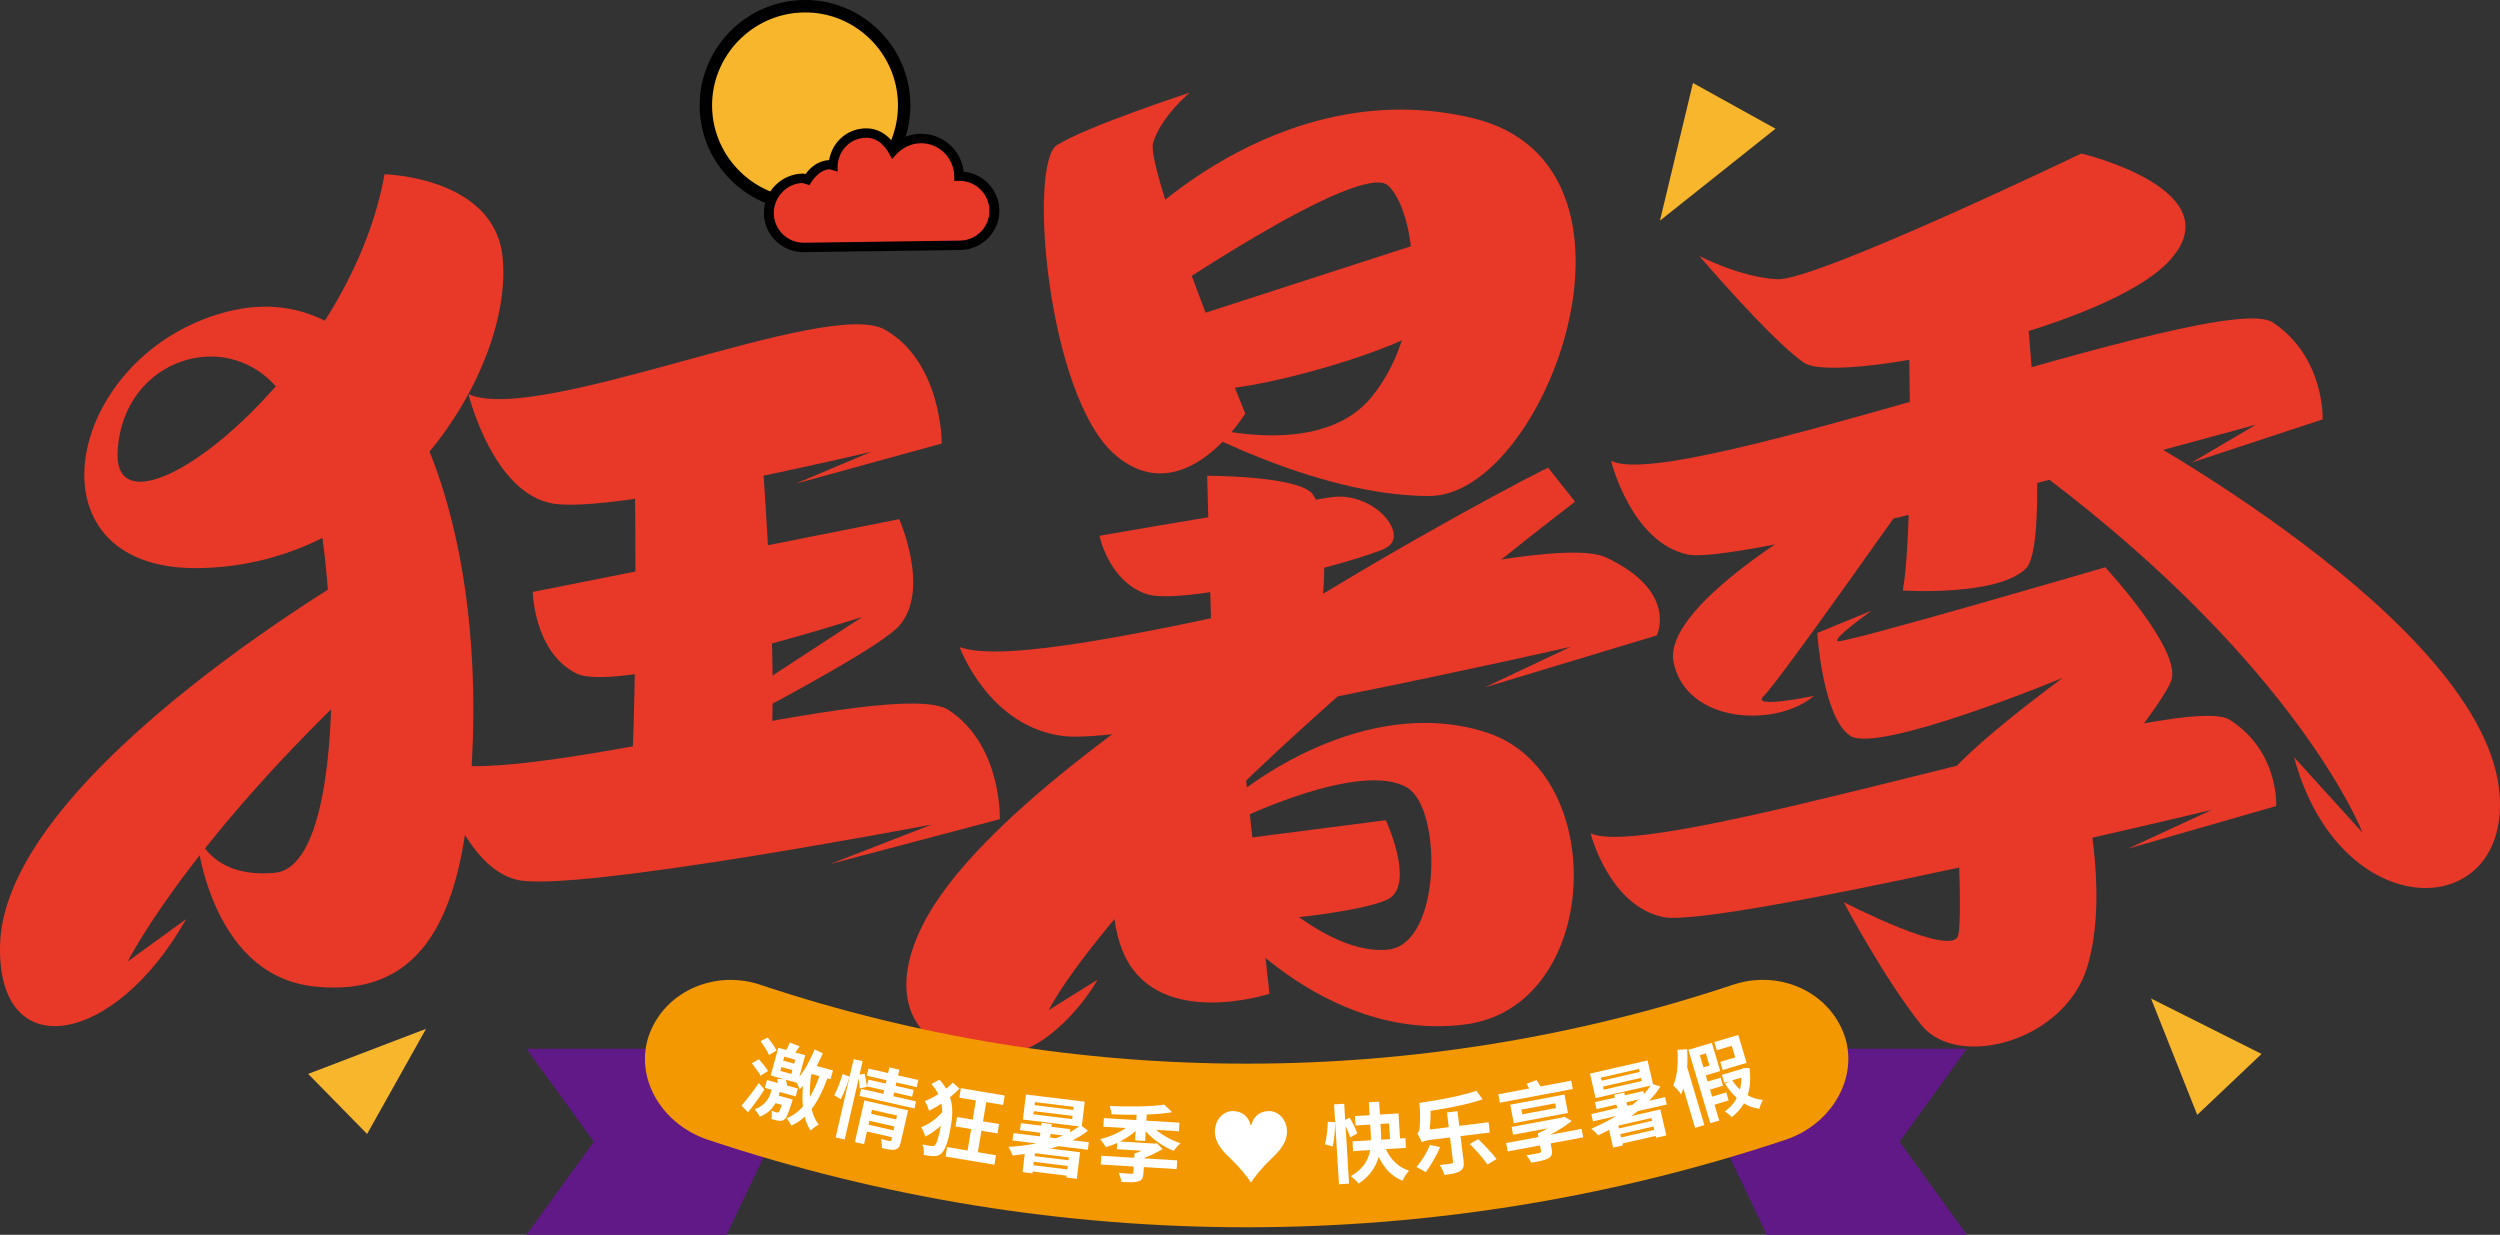 <?xml version="1.0" encoding="iso-8859-1"?>
<!-- Generator: Adobe Illustrator 27.0.0, SVG Export Plug-In . SVG Version: 6.00 Build 0)  -->
<svg version="1.1" id="&#x56FE;&#x5C42;_1" xmlns="http://www.w3.org/2000/svg" xmlns:xlink="http://www.w3.org/1999/xlink" x="0px"
	 y="0px" viewBox="0 0 883.521 436.381" style="enable-background:new 0 0 883.521 436.381;" xml:space="preserve">
<rect x="0" y="0" width="883.521" height="436.381" fill="#333333" stroke="none"/>
<g>
	<g>
		<path style="fill:#E83828;" d="M135.889,61.582c0,0,38.748,0.894,41.723,29.214c4.172,39.718-38.941,109.328-107.784,109.985
			c-62.133,0.593-46.698-75.825,10.324-90.596s89.752,63.192,86.985,150.525c-1.571,49.595-10.227,92.952-56.166,87.908
			c-38.014-4.174-41.847-55.447-41.847-55.447s3.725,17.573,28.064,15.275c29.372-2.773,21.905-129.986,6.258-162.811
			s-60.151-21.993-61.889,14.115C39.819,195.857,123.372,132.812,135.889,61.582z"/>
		<path style="fill:#E83828;" d="M133.623,197.605c0,0-132.05,74.699-133.602,136.303c-1.089,43.245,40.666,35.617,65.742-9.083
			l-20.601,14.941c0,0,24.833-49.414,101.447-116.554"/>
		<path style="fill:#E83828;" d="M165.565,139.319c0,0,8.561,35.121,29.963,38.666s112.435-18.356,112.435-18.356l-26.784,11.321
			l51.653-14.211c0,0,0.161-28.75-20.133-40.246C292.406,104.998,190.633,150.337,165.565,139.319z"/>
		<path style="fill:#E83828;" d="M339.134,228.686c0,0,10.204,28.239,36.744,31.448c26.54,3.208,179.159-31.536,179.159-31.536
			l-30.302,14.327l60.775-18.361c0,0,7.753-15.471-17.837-27.52S370.576,240.045,339.134,228.686z"/>
		<path style="fill:#E83828;" d="M153.345,268.52c0,0,9.224,37.926,29.566,42.458s146.425-19.597,146.425-19.597l-35.914,13.961
			l59.918-15.837c0,0,0.898-25.915-17.968-38.501C316.507,238.418,176.814,280.825,153.345,268.52z"/>
		<path style="fill:#E83828;" d="M569.368,162.848c0,0,6.992,28.654,26.927,33.096s201.027-45.898,201.027-45.898l-22.731,13.4
			l46.253-15.238c0,0,0.88-21.926-17.607-34.26S592.366,174.906,569.368,162.848z"/>
		<path style="fill:#E83828;" d="M562.113,294.456c0,0,6.382,25.431,25.523,29.624c19.141,4.193,194.125-37.908,194.125-37.908
			l-29.724,13.752l52.395-15.064c0,0,1.116-19.376-16.534-30.529C770.247,243.178,584.11,305.424,562.113,294.456z"/>
		<path style="fill:#E83828;" d="M188.283,209.184c0,0,0.348,21.12,15.298,28.768c14.951,7.647,101.147-19.919,101.147-19.919
			l-102.431,66.902c0,0,104.367-51.16,115.493-63.795c11.126-12.635,0-37.675,0-37.675L188.283,209.184z"/>
		<path style="fill:#E83828;" d="M223.979,141.546c0,0,2.473,120.453-2.602,152.636c0,0,36.196,2.611,47.163-10.587
			c10.967-13.198-1.443-151.032-1.443-151.032"/>
		<path style="fill:#E83828;" d="M674.025,92.468c0,0,2.948,91.742-1.567,116.222c0,0,33.474,2.187,43.539-7.803
			c10.065-9.991-2.163-115.023-2.163-115.023"/>
		<path style="fill:#E83828;" d="M420.483,32.731c0,0-36.598,11.96-46.938,18.549s-3.397,89.37,20.82,109.698
			s45.728-14.822,45.728-14.822s-35.27-86.281-32.582-95.599C410.2,41.239,420.483,32.731,420.483,32.731z"/>
		<path style="fill:#E83828;" d="M600.561,90.459c0,0,25.449,29.871,37.013,37.753s107.981-11.943,129.619-36.617
			c21.638-24.674-31.633-37.345-31.633-37.345s-94.099,45.163-107.467,44.435S600.561,90.459,600.561,90.459z"/>
		<path style="fill:#E83828;" d="M397.014,84.551c0.993-2.228,54.267-59.377,123.425-42.812s25.81,133.444-15.221,133.553
			s-88.68-26.955-88.68-26.955s48.311,16.89,68.496-8.393c20.185-25.283,15.552-64.845,5.625-74.296
			c-9.927-9.451-85.745,42.573-85.745,42.573"/>
		<path style="fill:#E83828;" d="M388.579,189.36c0,0,3.16,15.812,16.368,20.518c13.208,4.706,76.167-11.663,84.838-16.229
			s-4.33-20.318-19.685-17.877C421.682,183.469,388.579,189.36,388.579,189.36z"/>
		<path style="fill:#E83828;" d="M556.626,177.288l-9.507-11.997c-1.664,0.33-187.234,96.052-220.65,160.87
			c-22.028,42.728,20.421,56.823,42.658,40.945c12.25-8.746,18.737-20.878,18.737-20.878l-17.217,10.727
			C370.646,356.955,398.405,299.231,556.626,177.288z"/>
		<path style="fill:#E83828;" d="M651.866,177.066c-1.391,1.043-64.826,35.465-60.402,57.021
			c4.424,21.557,36.064,23.295,49.624,11.822c0,0-22.948,4.868-17.732,0c5.215-4.868,52.849-72.668,52.849-72.668"/>
		<path style="fill:#E83828;" d="M747.146,149.046c0,0,132.46,70.65,136.28,132.31c2.782,44.898-56.558,45.895-72.706-13.774
			l24.224,26.699c0,0-22.099-57.628-111.768-125.569"/>
		<path style="fill:#E83828;" d="M642.247,223.68c0,0,1.854,29.742,11.59,36.341c9.735,6.599,75.101-20.435,75.101-20.435
			s-41.996,30.764-42.228,38.427c-0.232,7.663,29.67,28.895,29.67,28.895s47.615-55.768,51.036-66.624
			c3.421-10.856-23.411-39.807-23.411-39.807s-92.718,27.153-94.572,26.136c-1.854-1.017,12.053-10.809,12.053-10.809
			L642.247,223.68z"/>
		<path style="fill:#E83828;" d="M690.956,278.013c0,0,2.918,44.118,1.105,52.482c-1.814,8.364-40.523-11.709-40.523-11.709
			s14.854,27.918,27.603,43.6c12.749,15.682,50.744,5.746,58.625-21.018c7.881-26.764-1.623-63.355-1.623-63.355"/>
		<path style="fill:#E83828;" d="M404.804,110.812c0,0,7.362,18.115,15.734,25.32c8.371,7.204,76.228-12.71,82.825-20.734
			s-2.096-29.228-2.096-29.228l-95.512,30.916"/>
		<path style="fill:#E83828;" d="M396.516,295.902c0,0,2.493,18.316,8.425,26.565c5.932,8.249,78.845,0.996,86.688-5.37
			s-1.862-27.235-1.862-27.235l-93.84,12.099"/>
		<path style="fill:#E83828;" d="M426.621,168.132c0,0,30.063-0.032,36.676,5.856c6.613,5.888,5.941,47.461,0,52.084
			c-5.94,4.623-35.126,0.131-35.126,0.131L426.621,168.132z"/>
		<path style="fill:#E83828;" d="M403.072,260.342c0,0-18.086,52.703-5.289,78.04c12.797,25.337,50.853,12.822,50.853,12.822
			l-11.199-102.463"/>
		<path style="fill:#E83828;" d="M438.908,279.669c0,0,42.669-35.006,86.47-20.798c43.801,14.208,40.594,97.048-7.629,103.186
			c-51.031,6.495-87.653-40.372-87.653-40.372l0.207-24.435c0,0,34.019,41.377,60.443,38.319c18.738-2.168,19-49.902,6.544-57.226
			c-16.518-9.713-59.581,11.236-59.581,11.236"/>
	</g>
	<polygon points="566.797,379.383 597.453,397.421 577.166,412.623 	"/>
	<g>
		<g>
			<polygon style="fill:#601986;" points="256.77,436.381 186.036,436.381 209.846,403.501 186.036,370.621 288.078,370.621 			"/>
		</g>
		<g>
			<polygon style="fill:#601986;" points="624.376,436.381 695.11,436.381 671.3,403.501 695.11,370.621 593.068,370.621 			"/>
		</g>
	</g>
	<g>
		<path style="fill:#F39800;" d="M630.943,402.83c-123.548,41.198-257.166,41.198-380.69,0c-17.458-5.835-26.54-23.434-20.423-38.21
			l0,0c6.035-14.752,23.258-21.787,38.716-16.646c111.642,37.246,232.437,37.246,344.08-0.012
			c15.482-5.117,32.634,1.8,38.716,16.658c0.012,0,0.012,0,0,0C657.412,379.373,648.307,397.019,630.943,402.83z"/>
	</g>
	<g>
		<g>
			<path style="fill:#FFFFFF;" d="M270.152,385.074c-1.739,2.687-3.912,5.69-5.808,8.021l-2.292-2.371
				c1.699-1.897,4.149-5.058,6.124-7.982L270.152,385.074z M268.809,380.174c-0.632-1.146-2.015-3.042-3.082-4.386l2.45-1.462
				c1.106,1.225,2.608,3.003,3.24,4.188L268.809,380.174z M292.398,381.122c-1.62,4.346-3.398,7.982-5.571,10.826
				c0.474,2.015,1.264,3.912,2.529,5.492c-0.79,0.395-2.213,1.383-2.884,2.094c-0.988-1.462-1.66-3.082-2.094-4.86
				c-1.422,1.304-2.963,2.331-4.702,3.121c-0.277-0.632-1.146-2.015-1.699-2.647c2.252-0.83,4.149-2.213,5.769-4.07
				c-0.237-2.41-0.158-4.9,0.04-7.27c-0.395,0.395-0.79,0.79-1.185,1.146c-0.158-0.514-0.632-1.501-1.067-2.331l-3.754-1.027
				c0.158,0.632,0.277,1.343,0.395,2.055l3.793,1.027l-0.751,2.805l-5.69-1.581l-0.198,0.79l-0.158,0.514l4.979,1.383
				c0,0-0.198,0.711-0.316,1.067c-1.225,3.793-1.897,5.492-2.647,5.966c-0.593,0.474-1.185,0.553-1.897,0.474
				c-0.593-0.079-1.581-0.316-2.687-0.632c0.198-0.869,0.237-2.134,0.04-2.924c0.751,0.316,1.422,0.474,1.778,0.593
				c0.277,0.079,0.474,0.119,0.711-0.079c0.277-0.198,0.632-0.948,1.185-2.568l-2.252-0.632c-1.027,1.857-2.726,3.754-5.571,4.781
				c-0.356-0.751-1.185-1.897-1.778-2.608c3.991-1.462,5.255-4.307,5.769-6.243l0.198-0.672l-2.41-0.672l0.79-2.766l3.833,1.067
				c-0.079-0.514-0.158-1.027-0.237-1.462l2.529,0.158l-4.821-1.343l2.687-9.799l2.805,0.751c0.514-0.869,0.988-1.818,1.264-2.608
				l3.477,1.343c-0.514,0.79-1.027,1.501-1.541,2.173l3.517,0.948l-2.094,7.586c2.055-2.45,3.912-5.966,5.413-9.602l2.884,1.343
				c-0.632,1.541-1.383,3.042-2.134,4.504l5.729,1.58l-0.869,3.082L292.398,381.122z M271.772,372.825
				c-0.553-1.304-1.897-3.398-3.003-4.86l2.489-1.304c1.146,1.343,2.568,3.359,3.201,4.623L271.772,372.825z M280.03,378.159
				l-3.872-1.067l-0.395,1.383l3.912,1.067L280.03,378.159z M281.058,374.524l-3.872-1.106l-0.395,1.422l3.872,1.067
				L281.058,374.524z M286.629,380.055c-0.316,2.41-0.514,5.018-0.395,7.586c1.225-2.094,2.371-4.544,3.359-7.31l-2.647-0.751
				L286.629,380.055z"/>
			<path style="fill:#FFFFFF;" d="M294.808,387.049c1.067-1.897,2.292-5.097,2.963-7.468l2.45,0.909
				c-0.632,2.45-1.936,5.848-3.082,7.982L294.808,387.049z M323.731,389.222l-0.553,2.529l-19.44-4.425l0.593-2.529l7.863,1.778
				l0.277-1.264l-6.124-1.383l0.04,0.158l-2.568,0.593c-0.039-0.909-0.158-2.252-0.356-3.517l-4.939,21.534l-3.201-0.711
				l6.362-27.659l3.161,0.711l-1.067,4.742l1.818-0.316c0.356,1.422,0.632,3.24,0.751,4.425l0.553-2.331l6.124,1.383l0.277-1.185
				l-6.954-1.58l0.593-2.529l6.915,1.581l0.474-2.015l3.517,0.83l-0.474,2.015l7.152,1.62l-0.553,2.529l-7.191-1.66l-0.277,1.185
				l6.401,1.462l-0.553,2.371l-6.362-1.462l-0.316,1.304L323.731,389.222z M318.318,403.724c-0.356,1.541-0.83,2.292-2.015,2.529
				c-1.146,0.277-2.608-0.079-4.662-0.553c0.079-0.869-0.04-2.252-0.277-3.201c1.225,0.356,2.608,0.672,3.003,0.751
				c0.395,0.079,0.593,0,0.672-0.356l0.198-0.988l-8.851-2.015l-1.027,4.465l-3.24-0.751l3.359-14.699l15.449,3.517L318.318,403.724
				z M315.789,399.496l0.316-1.383l-8.851-2.015l-0.316,1.383L315.789,399.496z M308.163,392.225l-0.316,1.383l8.851,2.015
				l0.316-1.383L308.163,392.225z"/>
			<path style="fill:#FFFFFF;" d="M339.102,384.718c-0.948,1.027-2.094,2.055-3.359,3.042c1.146,3.438,0.869,6.875,0.277,10.392
				c-0.672,4.07-1.66,7.942-3.359,9.523c-0.553,0.514-1.304,0.83-2.094,0.869c-1.264,0.119-2.568-0.079-4.149-0.435
				c0.198-1.185,0.079-2.529-0.435-3.675c1.581,0.395,2.726,0.553,3.438,0.593c0.435,0.04,0.751-0.079,1.027-0.356
				c0.711-0.751,1.462-3.398,2.055-6.796c-1.778,1.541-3.714,2.924-5.453,3.793c-0.277-0.909-0.948-2.45-1.501-3.319
				c2.568-0.909,5.532-3.042,7.468-5.334c-0.039-1.027-0.119-2.055-0.316-3.003c-1.462,0.988-3.003,1.897-4.386,2.529
				c-0.277-0.948-0.869-2.529-1.501-3.438c1.541-0.514,3.201-1.422,4.781-2.41c-0.553-1.185-1.383-2.371-2.45-3.596l2.884-1.541
				c0.988,1.067,1.739,2.134,2.331,3.161c0.909-0.672,1.739-1.422,2.371-2.134L339.102,384.718z M351.983,408.267l-0.553,3.359
				l-17.267-2.884l0.553-3.359l7.231,1.225l1.264-7.586l-5.532-0.948l0.553-3.319l5.532,0.948l1.106-6.796l-5.848-0.988l0.553-3.359
				l15.489,2.608l-0.553,3.319l-5.966-0.988l-1.146,6.796l5.69,0.948l-0.553,3.319l-5.69-0.948l-1.264,7.586L351.983,408.267z"/>
			<path style="fill:#FFFFFF;" d="M374.031,405.067c-0.909,0.316-1.857,0.593-2.845,0.869l10.51,1.264l-1.146,9.404l-3.675-0.474
				l0.079-0.632l-12.012-1.501l-0.079,0.672l-3.477-0.435l0.751-6.401c-1.422,0.198-2.845,0.395-4.267,0.514
				c-0.277-0.751-0.988-2.292-1.501-3.042c3.319-0.198,6.638-0.553,9.878-1.225l-8.416-1.027l0.316-2.608l9.364,1.146l0.158-1.264
				l-7.191-0.909l0.316-2.489l7.152,0.869l0.119-0.988l3.635,0.435l-0.119,0.988l6.678,0.83l-0.158,1.067
				c1.185-0.593,2.252-1.304,3.24-2.055l-19.835-2.41l1.067-8.851l20.784,2.529l-1.027,8.574l2.134,1.699
				c-1.581,1.264-3.438,2.41-5.453,3.359l5.769,0.711l-0.316,2.647L374.031,405.067z M379.049,394.359l-13.671-1.66l-0.158,1.106
				l13.711,1.699L379.049,394.359z M377.231,413.286l0.119-1.225l-11.972-1.462l-0.158,1.225L377.231,413.286z M379.444,391.159
				l-13.671-1.66l-0.158,1.067l13.711,1.699L379.444,391.159z M377.745,409.018l-11.972-1.462l-0.158,1.027l12.012,1.462
				L377.745,409.018z M371.146,402.024l1.976,0.237c0.869-0.277,1.699-0.632,2.529-0.988l-4.386-0.514L371.146,402.024z"/>
			<path style="fill:#FFFFFF;" d="M401.136,403.012l0.198-3.319c-1.541,1.422-3.477,2.687-5.532,3.714l12.249,0.751l0.79-0.119
				l2.055,2.055c-1.857,1.106-4.149,2.213-6.441,3.082l-0.04,0.198l11.617,0.711l-0.198,3.082l-11.577-0.711l-0.158,2.213
				c-0.119,1.739-0.553,2.489-1.976,2.884c-1.383,0.395-3.28,0.277-5.808,0.119c-0.119-0.948-0.553-2.292-1.027-3.201
				c1.818,0.198,3.991,0.356,4.504,0.356c0.553,0,0.711-0.079,0.751-0.514l0.119-2.055l-11.656-0.711l0.198-3.082l11.656,0.711
				l0.079-1.541c0.869-0.277,1.739-0.553,2.568-0.948l-8.811-0.553l0.158-2.213c-1.343,0.593-2.687,1.106-4.07,1.501
				c-0.435-0.83-1.343-2.134-2.015-2.845c3.161-0.711,6.559-2.173,9.088-3.912l-7.942-0.474l0.198-3.042l11.459,0.711l0.119-1.897
				c-3.003,0.04-6.045-0.039-8.89-0.158c0-0.83-0.356-2.173-0.632-2.924c6.836,0.277,14.778,0.237,19.243-0.514l2.845,2.687
				c-2.647,0.474-5.729,0.711-9.009,0.83l-0.119,2.173l11.696,0.711l-0.158,3.042l-8.1-0.514c2.331,1.976,5.532,3.714,8.653,4.742
				c-0.79,0.632-1.897,1.897-2.41,2.687c-3.675-1.462-7.389-4.03-9.918-6.954l-0.198,3.477L401.136,403.012z"/>
			<path style="fill:#FFFFFF;" d="M448.512,392.66c3.438,0,6.322,3.161,6.322,7.27c0,4.465-3.596,7.705-5.848,9.878
				c-2.766,2.608-5.69,6.203-6.836,8.021c0,0.079-0.079,0.079-0.119,0c-1.106-1.818-4.03-5.413-6.796-8.021
				c-2.252-2.173-5.887-5.413-5.887-9.878c0-4.109,2.884-7.27,6.322-7.27c2.845,0,5.374,1.462,6.283,4.821
				c0.039,0.079,0.079,0.198,0.158,0.198c0.079,0,0.119-0.119,0.158-0.198C443.138,394.122,445.667,392.66,448.512,392.66z"/>
			<path style="fill:#FFFFFF;" d="M468.229,404.395c0.632-2.055,0.948-5.453,1.027-7.982l2.568,0.198
				c0.04,2.608-0.277,6.203-0.83,8.574L468.229,404.395z M477.159,401.945c-0.316-1.067-0.948-2.568-1.62-3.991l1.225,20.349
				l-3.556,0.237l-1.739-28.251l3.596-0.198l0.316,5.69l1.62-0.79c1.027,1.739,2.213,4.109,2.687,5.571L477.159,401.945z
				 M489.763,406.094c1.699,3.635,4.346,6.441,8.219,7.626c-0.79,0.83-1.857,2.45-2.331,3.556c-3.872-1.541-6.48-4.465-8.416-8.416
				c-0.988,3.477-3.082,6.796-7.112,9.443c-0.553-0.79-1.897-2.015-2.726-2.647c4.465-2.529,6.203-5.848,6.836-9.206l-6.045,0.356
				l-0.198-3.438l6.52-0.395c0-0.948-0.04-1.857-0.079-2.766l-0.198-2.766l-5.176,0.316l-0.237-3.319l5.216-0.316l-0.277-4.583
				l3.635-0.198l0.277,4.544l6.559-0.395l0.553,8.851l1.897-0.119l0.198,3.438L489.763,406.094z M488.024,400.009
				c0.079,0.909,0.119,1.818,0.079,2.766l3.161-0.198l-0.356-5.532l-3.042,0.158L488.024,400.009z"/>
			<path style="fill:#FFFFFF;" d="M508.966,405.383c-1.264,3.042-3.398,6.599-5.097,8.93c-0.79-0.553-2.41-1.462-3.319-1.897
				c1.857-2.015,3.754-5.097,4.781-7.784L508.966,405.383z M516.157,401.511l1.067,8.614c0.237,1.976-0.04,3.003-1.225,3.754
				s-3.003,1.067-5.532,1.343c-0.277-1.027-0.988-2.568-1.66-3.517c1.66-0.158,3.477-0.395,4.03-0.474
				c0.514-0.079,0.711-0.198,0.672-0.711l-1.067-8.535l-6.203,0.751c-1.778,0.237-3.517,0.593-3.754,0.948
				c-0.277-0.711-1.067-2.292-1.62-3.161c0.514-0.277,0.711-0.948,0.869-2.094c0.079-1.027,0.316-5.058-0.119-8.653
				c7.073-0.988,15.094-2.568,20.151-4.267l2.213,3.003c-5.058,1.739-12.051,3.121-18.413,4.07c0.04,2.213-0.079,4.583-0.277,6.599
				l6.717-0.83l-0.632-5.216l3.714-0.435l0.632,5.176l10.352-1.264l0.435,3.635L516.157,401.511z M522.4,402.578
				c2.213,2.134,5.097,5.058,6.48,7.033l-3.201,1.976c-1.264-1.976-4.03-5.058-6.243-7.31L522.4,402.578z"/>
			<path style="fill:#FFFFFF;" d="M555.828,384.876l-25.762,4.821l-0.553-2.963l10.905-2.055c-0.277-0.593-0.632-1.185-0.948-1.66
				l3.517-1.304c0.514,0.672,1.027,1.462,1.422,2.252l10.866-2.055L555.828,384.876z M559.503,401.945l-11.498,2.134l0.395,2.134
				c0.356,1.739-0.079,2.529-1.383,3.24c-1.304,0.672-3.28,0.988-5.848,1.462c-0.395-0.83-1.146-1.936-1.739-2.647
				c1.699-0.237,4.03-0.672,4.544-0.79c0.553-0.119,0.711-0.277,0.632-0.711l-0.356-1.976l-11.419,2.134l-0.553-2.963l11.419-2.134
				l-0.237-1.264h0.039l-0.039-0.04c1.185-0.474,2.371-1.106,3.517-1.778l-12.249,2.292l-0.514-2.766l17.899-3.359l0.711-0.277
				l2.647,1.541c-2.173,1.699-4.82,3.398-7.665,4.86l11.143-2.094L559.503,401.945z M534.965,396.927l-1.225-6.52l19.164-3.596
				l1.225,6.52L534.965,396.927z M538.008,393.806l11.933-2.213l-0.316-1.66l-11.933,2.213L538.008,393.806z"/>
			<path style="fill:#FFFFFF;" d="M578.824,392.66c-0.711,0.593-1.541,1.185-2.331,1.778l10.273-2.371l2.134,9.206l-3.635,0.83
				l-0.158-0.672l-11.735,2.687l0.158,0.672l-3.438,0.79l-1.422-6.283c-1.304,0.672-2.568,1.343-3.872,1.936
				c-0.514-0.632-1.699-1.818-2.41-2.331c3.042-1.343,6.045-2.805,8.811-4.504l-8.219,1.897l-0.593-2.568l9.167-2.134l-0.316-1.225
				l-6.994,1.62l-0.593-2.489l7.033-1.581l-0.198-0.988l3.556-0.83l0.198,0.988l6.52-1.501l0.237,1.067
				c0.909-0.988,1.659-1.976,2.331-3.003l-19.44,4.425l-1.976-8.653l20.349-4.662l1.936,8.377l2.608,0.869
				c-1.067,1.739-2.45,3.438-3.991,5.018l5.65-1.304l0.593,2.608L578.824,392.66z M579.219,377.764l-13.434,3.082l0.277,1.067
				l13.395-3.082L579.219,377.764z M579.931,380.925l-13.395,3.082l0.237,1.106l13.434-3.082L579.931,380.925z M583.645,395.11
				l-11.735,2.687l0.237,0.988l11.735-2.687L583.645,395.11z M584.633,399.298l-0.277-1.185l-11.735,2.687l0.277,1.185
				L584.633,399.298z M575.11,390.803l1.936-0.435c0.711-0.593,1.383-1.185,2.055-1.818l-4.307,0.988L575.11,390.803z"/>
			<path style="fill:#FFFFFF;" d="M596.289,370.81c0.079,2.055,0.119,4.188-0.039,6.282l6.085,20.507l-3.28,0.988l-4.149-13.948
				c-0.237,0.79-0.474,1.501-0.79,2.173c-0.474-0.83-1.897-2.489-2.766-3.161c1.422-3.359,1.818-8.061,1.462-12.644L596.289,370.81z
				 M605.93,390.408l1.66,5.611l-3.161,0.909l-7.744-25.92l8.298-2.45l2.963,9.957l-5.097,1.541l0.632,2.173l4.623-1.343l0.83,2.805
				l-4.583,1.383l0.711,2.489l5.018-1.501l0.83,2.845L605.93,390.408z M600.714,372.904l1.304,4.307l2.134-0.632l-1.304-4.307
				L600.714,372.904z M617.27,375.63l-8.456,2.529l-0.869-2.884l5.295-1.581l-1.225-4.109l-5.295,1.581l-0.869-2.884l8.456-2.529
				L617.27,375.63z M618.297,377.448c0.474,3.754,0.198,6.915-0.672,9.602c1.62,0.948,3.438,1.501,5.374,1.66
				c-0.435,0.79-1.027,2.213-1.225,3.161c-1.976-0.277-3.793-0.909-5.453-1.936c-1.067,1.897-2.489,3.438-4.307,4.9
				c-0.593-0.672-1.66-1.581-2.45-2.015c1.778-1.264,3.24-2.884,4.228-4.781c-1.502-1.422-2.884-3.082-4.149-5.018l1.62-0.948
				l-1.897,0.593l-0.83-2.805l7.152-2.134l0.514-0.237L618.297,377.448z M612.173,381.794c0.79,1.225,1.739,2.292,2.766,3.28
				c0.316-1.343,0.514-2.726,0.474-4.228L612.173,381.794z"/>
		</g>
	</g>
	<g>
		<g>
			<g>
				<g>
					<g>
						<circle style="fill:#F8B62D;" cx="284.527" cy="37.244" r="35.014"/>
					</g>
				</g>
			</g>
			<g>
				<g>
					<g>
						<path d="M285.093,74.474c-20.602,0.281-37.548-16.209-37.828-36.727s16.21-37.463,36.812-37.744
							c20.433-0.279,37.379,16.211,37.659,36.729S305.526,74.195,285.093,74.474z M284.137,4.394
							c-18.069,0.246-32.728,15.225-32.481,33.294c0.246,18.069,15.308,32.642,33.377,32.396
							c18.069-0.246,32.559-15.223,32.313-33.292S302.206,4.147,284.137,4.394z"/>
					</g>
				</g>
			</g>
		</g>
		<g>
			<g>
				<g>
					<g>
						<path style="fill:#E83828;" d="M339.004,62.297c-0.102-7.486-6.256-13.475-13.742-13.373
							c-3.867,0.053-7.222,1.789-9.657,4.422c-2.07-3.577-5.243-6.371-9.669-6.311c-6.339,0.086-11.267,5.228-11.459,11.504
							c-0.316-0.023-0.509-0.336-0.831-0.331c-3.81,0.052-6.569,2.386-8.462,5.384c-0.512-0.058-0.832-0.55-1.36-0.543
							c-6.739,0.092-12.128,5.627-12.036,12.366s5.63,12.125,12.369,12.033c0,0,54.441-0.742,55.181-0.752
							c6.737-0.092,12.125-5.627,12.033-12.366C351.279,67.591,345.741,62.205,339.004,62.297z"/>
					</g>
				</g>
			</g>
			<g>
				<g>
					<g>
						<path d="M339.353,88.357l-55.186,0.753c-7.708,0.105-14.1-6.028-14.204-13.649c-0.105-7.708,6.117-14.014,13.826-14.119
							l0.878,0.163c2.237-3.009,5.017-4.712,8.344-4.932c1.139-6.411,6.332-11.126,12.989-11.216
							c3.854-0.053,7.384,1.827,9.886,5.385c2.599-2.138,5.911-3.41,9.415-3.458c7.884-0.108,14.447,5.761,15.252,13.372
							c7.018,0.693,12.529,6.488,12.627,13.671C353.284,81.947,347.062,88.252,339.353,88.357z M283.659,64.673
							c-5.606,0.076-10.269,5.046-10.192,10.74c0.079,5.781,4.874,10.447,10.655,10.368l55.186-0.753
							c5.781-0.079,10.447-4.874,10.368-10.655c-0.079-5.781-4.875-10.535-10.656-10.456l-1.752,0.024l-0.023-1.664
							c-0.088-6.482-5.417-11.754-11.899-11.665c-3.153,0.043-6.288,1.488-8.533,3.884l-1.554,1.686l-1.079-2
							c-1.436-2.521-3.931-5.554-8.135-5.496c-5.431,0.074-9.753,4.338-10.027,9.949l0.027,2.015l-2.815-0.838
							c-2.977,0.128-5.221,2.612-6.595,4.646l-0.512,0.971L283.659,64.673L283.659,64.673z"/>
					</g>
				</g>
			</g>
		</g>
	</g>
	<polygon style="fill:#F8B62D;" points="586.642,77.976 598.311,29.329 627.477,45.487 	"/>
	<polygon style="fill:#F8B62D;" points="150.564,363.595 108.91,379.523 129.737,400.757 	"/>
	<polygon style="fill:#F8B62D;" points="760.192,352.876 799.246,372.471 776.52,394.003 	"/>
</g>
</svg>
